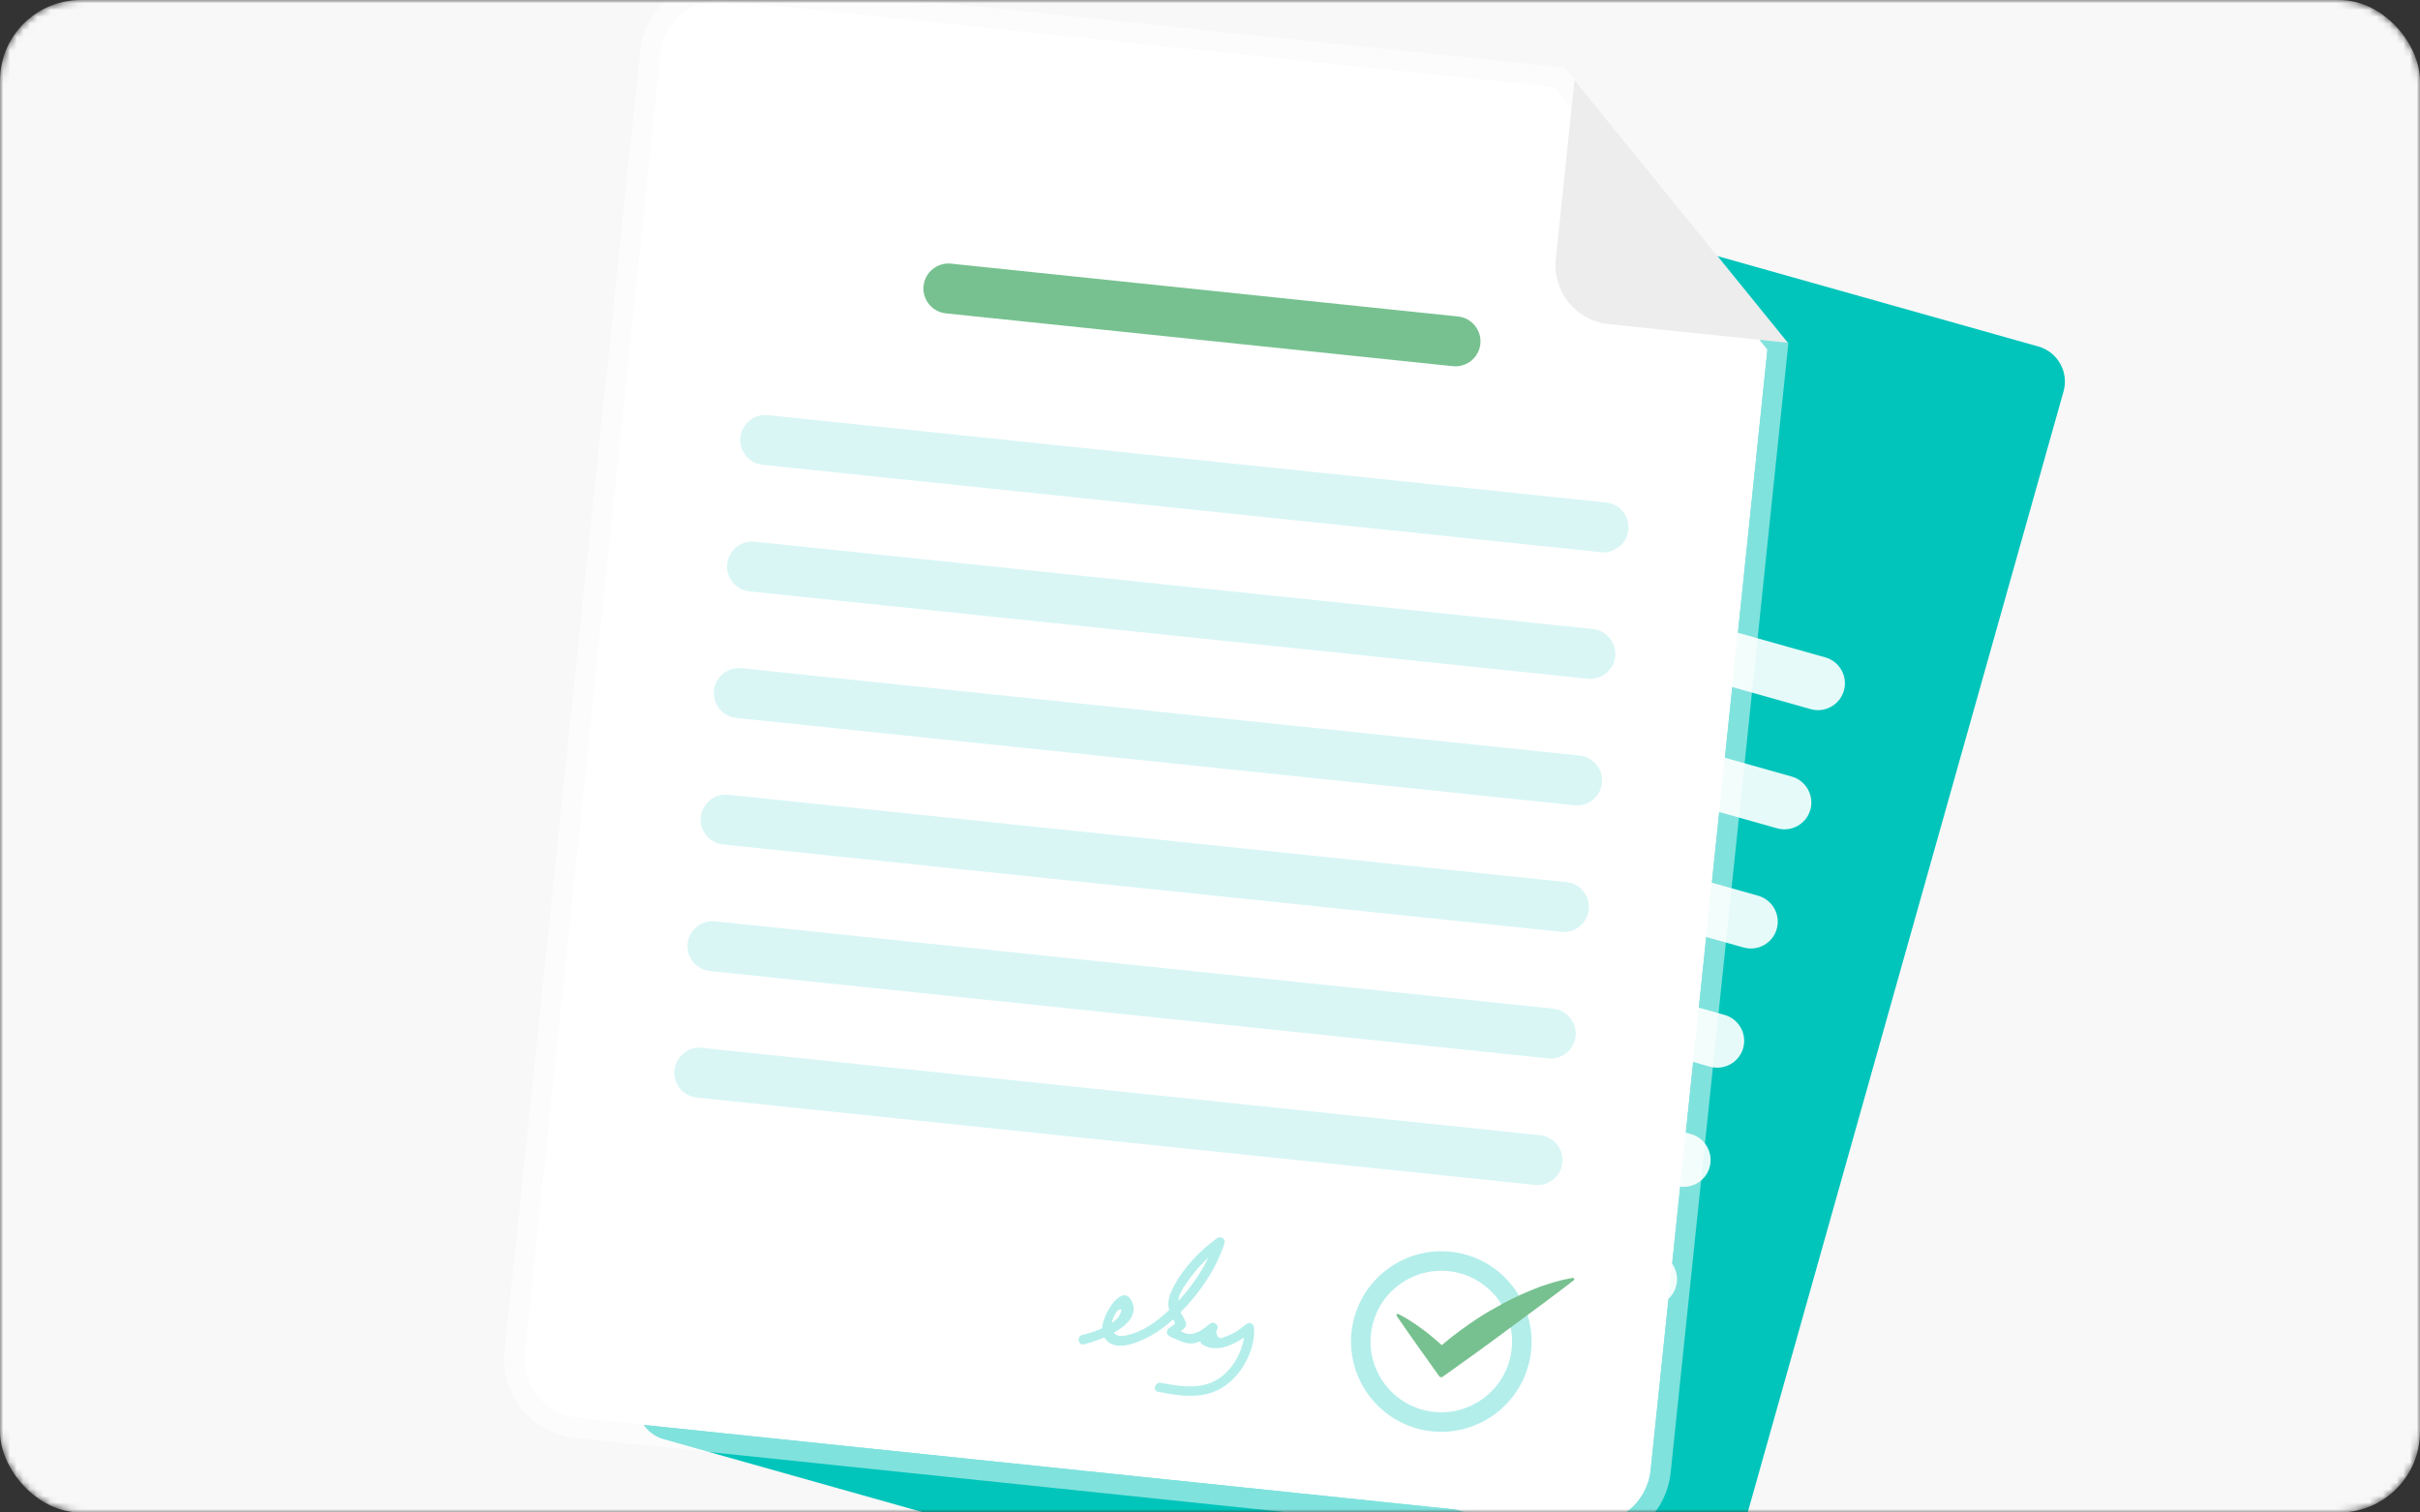<?xml version="1.0" encoding="UTF-8"?> <svg xmlns="http://www.w3.org/2000/svg" width="360" height="225" viewBox="0 0 360 225" fill="none"><rect x="0" y="0" width="360" height="225" fill="#333333" stroke="none"/><mask id="mask0_1_1544" style="mask-type:alpha" maskUnits="userSpaceOnUse" x="0" y="0" width="360" height="225"><rect width="360" height="225" rx="12" fill="#D9D9D9"></rect></mask><g mask="url(#mask0_1_1544)"><rect width="360" height="225" rx="12" fill="#F8F8F8"></rect><path d="M245.77 255.525L98.72 214.095C95.857 213.289 94.175 210.286 94.981 207.424L149.516 13.858C150.322 10.995 153.326 9.313 156.188 10.119L303.237 51.549C306.1 52.355 307.782 55.358 306.976 58.22L252.441 251.786C251.635 254.649 248.632 256.331 245.77 255.525Z" fill="#01C5BB"></path><path d="M255.144 77.323L183.754 57.209C181.636 56.613 180.391 54.392 180.988 52.274C181.585 50.156 183.805 48.911 185.923 49.508L257.313 69.622C259.431 70.218 260.676 72.44 260.079 74.557C259.483 76.675 257.261 77.919 255.144 77.323Z" fill="#E6FAF9"></path><path d="M269.368 105.495L156.914 73.813C154.796 73.216 153.551 70.996 154.148 68.878C154.746 66.76 156.966 65.515 159.083 66.112L271.537 97.795C273.655 98.391 274.9 100.612 274.303 102.73C273.706 104.847 271.485 106.093 269.368 105.495Z" fill="#E6FAF9"></path><path d="M264.373 123.225L151.919 91.542C149.801 90.945 148.556 88.725 149.153 86.607C149.751 84.49 151.971 83.245 154.088 83.842L266.542 115.524C268.66 116.122 269.905 118.342 269.308 120.459C268.712 122.577 266.49 123.821 264.373 123.225Z" fill="#E6FAF9"></path><path d="M259.378 140.953L146.924 109.271C144.806 108.675 143.561 106.453 144.158 104.336C144.755 102.218 146.975 100.973 149.093 101.57L261.547 133.253C263.665 133.85 264.91 136.07 264.312 138.188C263.716 140.305 261.495 141.551 259.378 140.953Z" fill="#E6FAF9"></path><path d="M254.382 158.682L141.928 126.999C139.811 126.403 138.566 124.182 139.163 122.064C139.76 119.947 141.98 118.702 144.098 119.299L256.552 150.982C258.669 151.578 259.915 153.799 259.317 155.917C258.721 158.034 256.501 159.279 254.382 158.682Z" fill="#E6FAF9"></path><path d="M249.388 176.411L136.934 144.729C134.817 144.132 133.572 141.911 134.169 139.794C134.765 137.676 136.986 136.431 139.104 137.028L251.558 168.711C253.675 169.308 254.92 171.528 254.323 173.646C253.727 175.763 251.506 177.007 249.388 176.411Z" fill="#E6FAF9"></path><path d="M244.393 194.14L131.939 162.457C129.821 161.861 128.576 159.64 129.173 157.522C129.771 155.405 131.991 154.16 134.108 154.757L246.562 186.44C248.68 187.037 249.925 189.257 249.328 191.374C248.732 193.492 246.51 194.737 244.393 194.14Z" fill="#E6FAF9"></path><path d="M239.398 211.868L126.944 180.186C124.826 179.588 123.581 177.368 124.178 175.251C124.775 173.133 126.996 171.888 129.113 172.485L241.567 204.168C243.685 204.764 244.93 206.985 244.333 209.103C243.737 211.22 241.516 212.465 239.398 211.868Z" fill="#E6FAF9"></path><path d="M234.404 229.598L121.95 197.915C119.832 197.319 118.587 195.098 119.184 192.98C119.78 190.863 122.002 189.618 124.119 190.215L236.573 221.898C238.691 222.494 239.936 224.715 239.339 226.832C238.743 228.95 236.521 230.194 234.404 229.598Z" fill="#E6FAF9"></path><path d="M231.221 12.905L107.866 0.048C103.035 -0.455 98.71 3.052 98.207 7.885L78.048 201.288C77.545 206.119 81.052 210.444 85.885 210.948L235.884 226.581C240.715 227.084 245.041 223.577 245.544 218.744L262.925 51.988L231.221 12.905Z" fill="white"></path><path d="M232.386 11.96L231.994 11.478L231.376 11.414L108.022 -1.444L108.022 -1.444C102.367 -2.033 97.304 2.073 96.715 7.729C96.715 7.729 96.715 7.729 96.715 7.729L76.556 201.132L76.556 201.132C75.967 206.787 80.073 211.85 85.73 212.439L235.729 228.073L235.729 228.073C241.384 228.662 246.447 224.557 247.036 218.9L264.417 52.144L264.481 51.526L264.09 51.043L232.386 11.96Z" stroke="white" stroke-opacity="0.5" stroke-width="3"></path><path d="M231.443 38.551C230.94 43.382 234.448 47.708 239.279 48.211L265.924 50.988L234.22 11.906L231.443 38.551Z" fill="#EDEDED"></path><path d="M216.135 54.476L140.7 46.614C138.666 46.402 137.176 44.564 137.388 42.531C137.6 40.497 139.438 39.006 141.471 39.219L216.906 47.081C218.94 47.293 220.43 49.131 220.218 51.164C220.007 53.197 218.169 54.687 216.135 54.476Z" fill="#77C190"></path><path d="M238.155 82.144L113.448 69.147C111.414 68.935 109.924 67.097 110.136 65.064C110.348 63.03 112.186 61.54 114.219 61.752L238.925 74.749C240.959 74.962 242.449 76.799 242.237 78.832C242.026 80.865 240.188 82.357 238.155 82.144Z" fill="#01C5BB" fill-opacity="0.15"></path><path d="M236.192 100.971L111.486 87.973C109.452 87.761 107.962 85.923 108.174 83.89C108.386 81.856 110.224 80.366 112.257 80.578L236.963 93.576C238.997 93.788 240.487 95.626 240.275 97.659C240.064 99.692 238.226 101.182 236.192 100.971Z" fill="#01C5BB" fill-opacity="0.15"></path><path d="M234.23 119.796L109.524 106.799C107.49 106.586 106 104.749 106.212 102.716C106.425 100.681 108.262 99.191 110.295 99.404L235.001 112.401C237.035 112.613 238.525 114.451 238.313 116.484C238.102 118.517 236.264 120.009 234.23 119.796Z" fill="#01C5BB" fill-opacity="0.15"></path><path d="M232.268 138.621L107.562 125.624C105.528 125.411 104.038 123.574 104.25 121.541C104.463 119.506 106.3 118.016 108.333 118.229L233.039 131.226C235.073 131.438 236.564 133.276 236.351 135.309C236.14 137.343 234.302 138.833 232.268 138.621Z" fill="#01C5BB" fill-opacity="0.15"></path><path d="M230.306 157.447L105.6 144.45C103.566 144.238 102.076 142.4 102.288 140.367C102.501 138.333 104.338 136.842 106.371 137.055L231.077 150.052C233.111 150.265 234.601 152.102 234.389 154.135C234.177 156.168 232.339 157.66 230.306 157.447Z" fill="#01C5BB" fill-opacity="0.15"></path><path d="M228.344 176.273L103.639 163.275C101.604 163.063 100.114 161.225 100.327 159.192C100.539 157.158 102.377 155.668 104.41 155.88L229.115 168.878C231.15 169.09 232.64 170.928 232.427 172.961C232.215 174.995 230.377 176.485 228.344 176.273Z" fill="#01C5BB" fill-opacity="0.15"></path><path d="M186.553 197.55C186.52 196.948 185.886 196.581 185.386 196.989C184.721 197.53 184.032 198.065 183.263 198.451C182.892 198.599 182.52 198.747 182.15 198.895C181.412 199.284 181 198.976 180.915 197.971C181.584 197.359 180.677 196.358 179.981 196.926C179.12 197.628 177.98 198.579 176.764 198.428C176.41 198.385 176.023 198.228 175.642 198.048C175.887 197.856 176.121 197.65 176.338 197.394C176.509 197.193 176.457 196.908 176.378 196.688C176.155 196.07 175.847 195.661 175.608 195.233C178.501 192.344 180.989 188.608 182.143 184.96C182.366 184.254 181.555 183.811 181.011 184.214C178.463 186.103 176.146 188.485 174.641 191.303C174.109 192.299 173.662 193.381 173.848 194.536C173.867 194.654 173.909 194.765 173.94 194.88C173.232 195.537 172.511 196.155 171.776 196.68C170.749 197.415 169.672 198.023 168.461 198.4C167.599 198.669 166.303 199.091 165.709 198.248C167.666 197.15 169.248 195.596 168.406 193.658C167.139 190.745 164.112 195.14 163.954 197.596C163.002 198.04 161.996 198.359 160.976 198.609C160.102 198.823 160.393 200.195 161.272 199.98C161.976 199.808 163.11 199.46 164.28 198.954C165.941 201.88 171.192 198.887 172.962 197.556C173.489 197.159 174.012 196.723 174.526 196.263C174.929 196.983 174.954 196.862 173.951 197.54C173.448 197.88 173.455 198.583 174.047 198.829C175.139 199.284 176.262 199.979 177.476 199.84C177.85 199.796 178.213 199.676 178.567 199.522C178.598 199.712 178.686 199.892 178.849 199.998C180.772 201.258 183.211 200.214 185.064 198.967C184.744 201.154 183.536 203.299 181.862 204.676C179.214 206.852 175.815 206.323 172.71 205.713C171.836 205.542 171.38 206.869 172.262 207.042C175.649 207.706 179.271 208.27 182.263 206.13C184.883 204.256 186.725 200.779 186.553 197.55ZM166.244 195C167.33 194.16 166.589 195.753 166.209 196.143C165.972 196.387 165.687 196.594 165.394 196.787C165.426 196.326 165.937 195.237 166.244 195ZM175.373 193.027C175.636 191.939 176.585 190.736 177.254 189.84C178.004 188.832 178.848 187.926 179.755 187.083C178.644 189.374 177.075 191.611 175.288 193.531C175.307 193.371 175.328 193.213 175.373 193.027Z" fill="#01C5BB" fill-opacity="0.3"></path><path d="M212.304 212.832C204.991 211.671 199.985 204.777 201.145 197.464C202.306 190.151 209.2 185.145 216.514 186.305C223.827 187.466 228.833 194.36 227.672 201.674C226.513 208.987 219.618 213.993 212.304 212.832ZM216.059 189.172C210.326 188.262 204.923 192.186 204.013 197.917C203.104 203.65 207.027 209.053 212.759 209.963C218.49 210.873 223.894 206.949 224.804 201.217C225.715 195.486 221.791 190.082 216.059 189.172Z" fill="#01C5BB" fill-opacity="0.3"></path><path d="M233.972 190.11L233.879 190.124C232.761 190.303 231.709 190.573 230.692 190.89L229.178 191.383L227.725 191.959C225.801 192.745 223.963 193.65 222.217 194.683C220.419 195.643 218.775 196.813 217.136 197.995C216.222 198.662 215.339 199.374 214.474 200.109C213.983 199.656 213.475 199.216 212.946 198.79C212.24 198.171 211.441 197.621 210.663 197.055C209.853 196.512 209.028 195.98 208.106 195.519L208.022 195.477C207.961 195.446 207.886 195.449 207.826 195.49C207.738 195.55 207.715 195.671 207.775 195.759C209.841 198.783 211.972 201.759 214.104 204.736C214.221 204.894 214.445 204.931 214.603 204.816C217.897 202.48 221.176 200.121 224.412 197.705L229.285 194.108C230.919 192.921 232.507 191.672 234.12 190.457C234.176 190.415 234.207 190.345 234.195 190.271C234.177 190.164 234.077 190.093 233.972 190.11Z" fill="#77C190"></path></g></svg> 